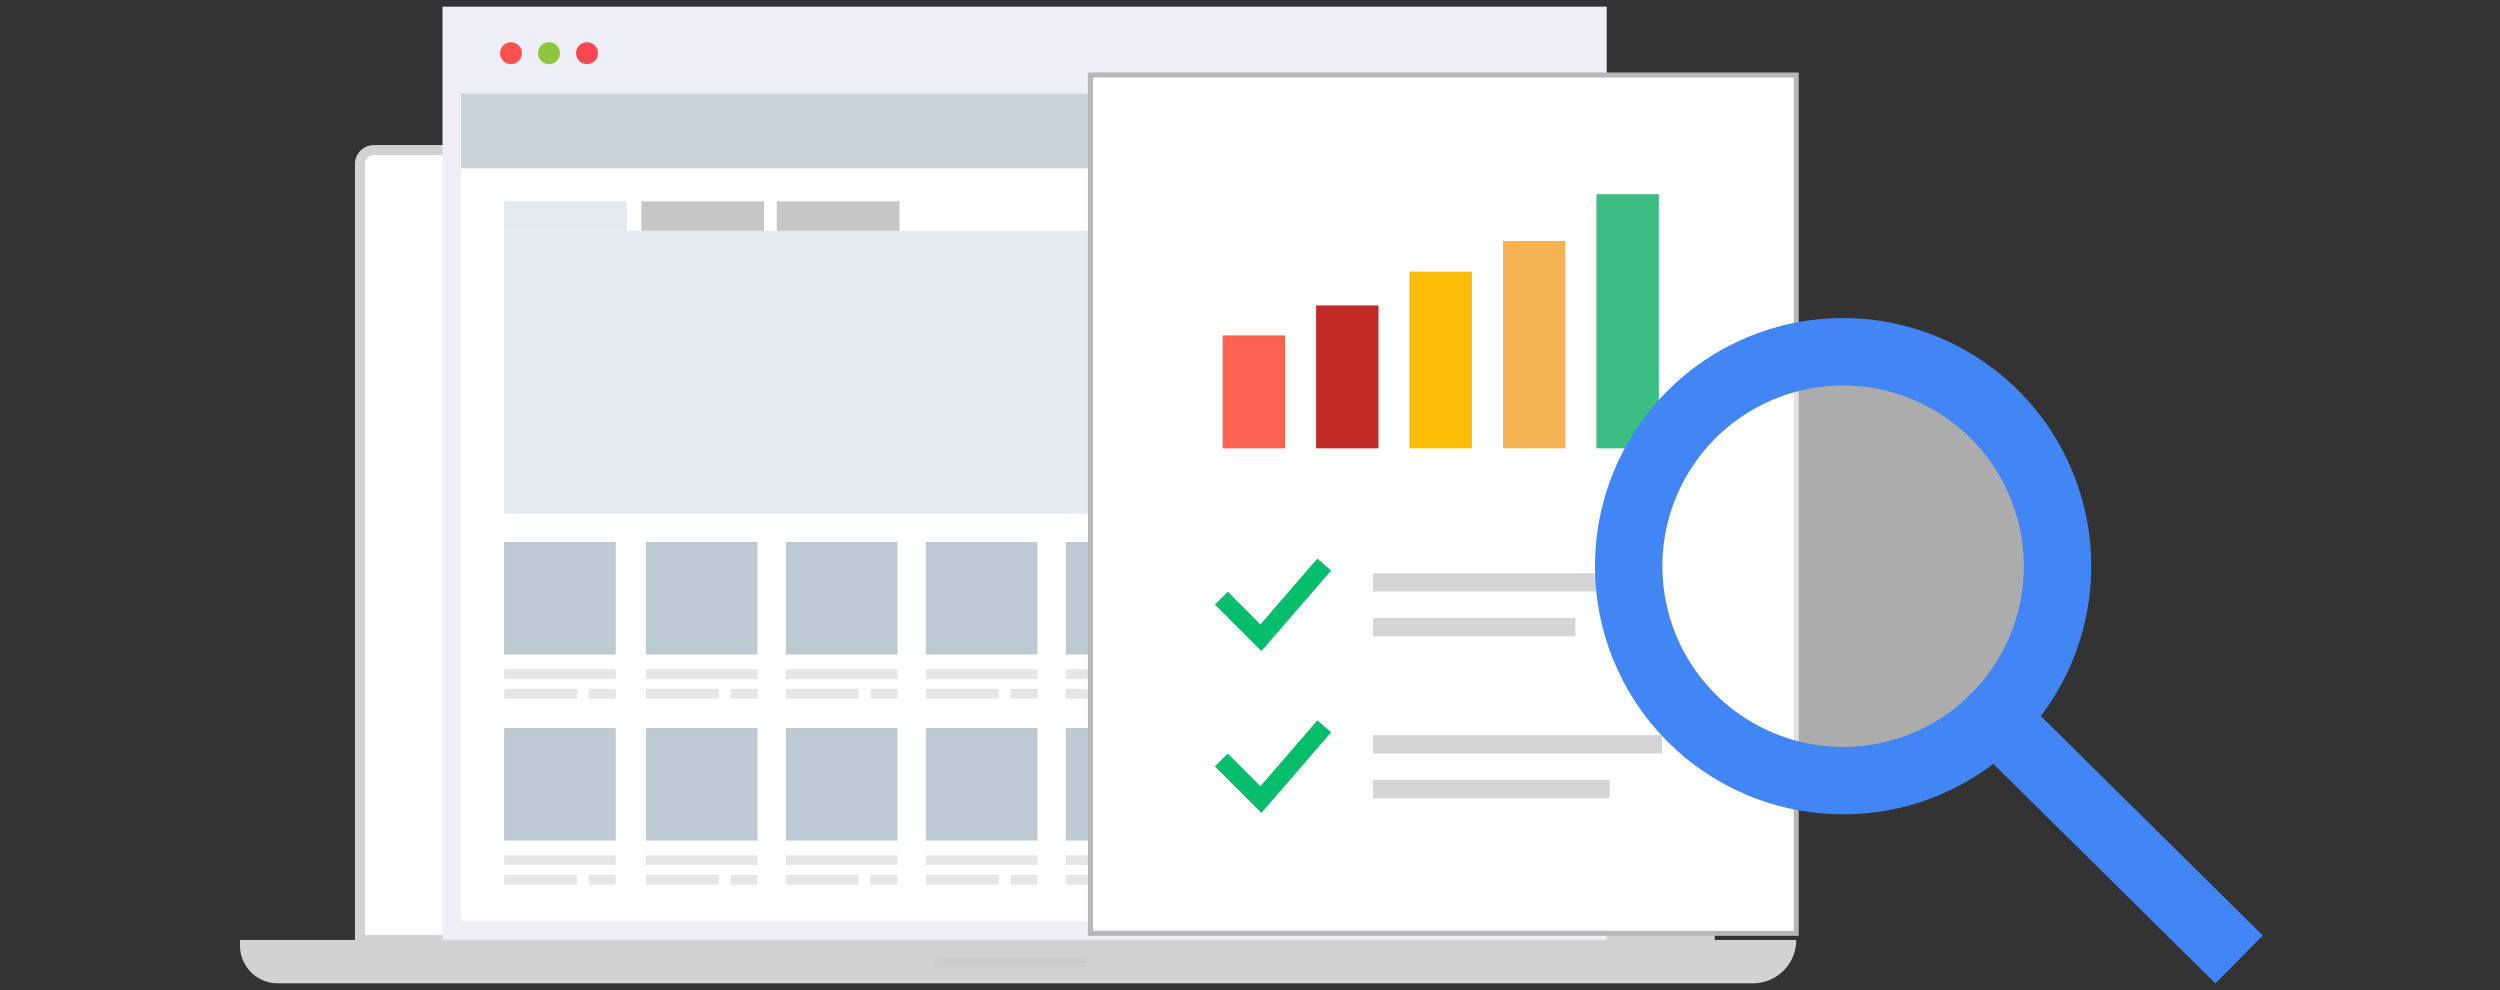 <svg height="198" viewBox="0 0 500 198" width="500" xmlns="http://www.w3.org/2000/svg"><rect x="0" y="0" width="500" height="198" fill="#333333" stroke="none"/><path d="m0 0h500v198h-500z" fill="none"/><path d="m2.78 0h264.4a2.78 2.78 0 0 1 2.78 2.78v155.193a0 0 0 0 1 0 0h-269.96a0 0 0 0 1 0 0v-155.193a2.78 2.78 0 0 1 2.78-2.78z" fill="#fff" stroke="#d2d2d2" stroke-width="2" transform="translate(71.989 30.019)"/><path d="m0 0h311.247a8.675 8.675 0 0 1 -8.675 8.675h-295.014a7.558 7.558 0 0 1 -7.558-7.558z" fill="#d2d2d2" transform="translate(48 187.992)"/><path d="m917.844 638.348h-28.838a.937.937 0 0 1 -.937-.937.937.937 0 0 1 .937-.937h28.838a.937.937 0 0 1 .937.937.937.937 0 0 1 -.937.937z" fill="#ccc" transform="translate(-701.118 -444.961)"/><path d="m88.507 1.333h232.835v186.615h-232.835z" fill="#edeef6"/><path d="m780.454 447a2.185 2.185 0 1 1 -2.186-2.185 2.185 2.185 0 0 1 2.186 2.185z" fill="#ff524f" transform="translate(-676.07 -436.365)"/><path d="m790.282 447a2.185 2.185 0 1 1 -2.186-2.185 2.185 2.185 0 0 1 2.186 2.185z" fill="#8cc63f" transform="translate(-678.3 -436.365)"/><path d="m800.109 447a2.185 2.185 0 1 1 -2.185-2.185 2.185 2.185 0 0 1 2.185 2.185z" fill="#fc4753" transform="translate(-680.529 -436.365)"/><path d="m92.216 18.708h225.418v165.529h-225.418z" fill="#fff"/><path d="m0 0h2.577v.721h-2.577z" fill="#b3b3b3" transform="translate(233.219 42.849)"/><path d="m233.219 43.15h1.898v.118h-1.898z" fill="#0a92cf"/><path d="m232.859 42.79h2.619v.839h-2.619z" fill="#b3b3b3"/><path d="m538.341 348.956.817.472-.817.472z" fill="#0a92cf" transform="translate(-303.361 -306.219)"/><path d="m537.873 350.339v-2.192l1.9 1.1z" fill="#b3b3b3" transform="translate(-303.254 -306.034)"/><path d="m92.216 18.708h225.418v14.96h-225.418z" fill="#c8d3db"/><path d="m100.814 46.155h129.875v56.584h-129.875z" fill="#e2ebf2"/><path d="m246.93 46.155h60.903v56.584h-60.903z" fill="#999"/><path d="m100.815 108.403h22.334v22.497h-22.334z" fill="#bccad3"/><path d="m129.165 108.403h22.334v22.497h-22.334z" fill="#bccad3"/><path d="m157.161 108.403h22.334v22.497h-22.334z" fill="#bccad3"/><path d="m185.156 108.403h22.334v22.497h-22.334z" fill="#bccad3"/><path d="m213.151 108.403h22.334v22.497h-22.334z" fill="#bccad3"/><path d="m246.93 108.403h60.903v6.226h-60.903z" fill="#999"/><path d="m100.814 40.263h24.546v5.893h-24.546z" fill="#e2ebf2"/><path d="m128.263 40.263h24.546v5.893h-24.546z" fill="#c6c6c6"/><path d="m155.353 40.263h24.546v5.893h-24.546z" fill="#c6c6c6"/><path d="m302.603 40.263h5.23v4.072h-5.23z" fill="#c6c6c6"/><path d="m295.689 40.263h5.23v4.072h-5.23z" fill="#c6c6c6"/><path d="m288.775 40.263h5.23v4.072h-5.23z" fill="#c6c6c6"/><path d="m0 0h39.156v1.939h-39.156z" fill="#e6e6e6" transform="translate(268.677 118.806)"/><path d="m0 0h22.334v1.939h-22.334z" fill="#e6e6e6" transform="translate(100.814 133.859)"/><path d="m0 0h14.588v1.939h-14.588z" fill="#e6e6e6" transform="translate(100.814 137.787)"/><path d="m0 0h5.368v1.939h-5.368z" fill="#e6e6e6" transform="translate(117.78 137.787)"/><g fill="#e6e6e6" transform="translate(129.165 133.859)"><path d="m0 0h22.334v1.939h-22.334z"/><path d="m0 0h14.588v1.939h-14.588z" transform="translate(0 3.928)"/><path d="m0 0h5.368v1.939h-5.368z" transform="translate(16.966 3.928)"/></g><path d="m0 0h22.334v1.939h-22.334z" fill="#e6e6e6" transform="translate(157.161 133.859)"/><path d="m0 0h14.588v1.939h-14.588z" fill="#e6e6e6" transform="translate(157.161 137.787)"/><path d="m0 0h5.368v1.939h-5.368z" fill="#e6e6e6" transform="translate(174.126 137.787)"/><path d="m0 0h22.334v1.939h-22.334z" fill="#e6e6e6" transform="translate(185.156 133.859)"/><path d="m0 0h14.588v1.939h-14.588z" fill="#e6e6e6" transform="translate(185.156 137.787)"/><path d="m0 0h5.368v1.939h-5.368z" fill="#e6e6e6" transform="translate(202.122 137.787)"/><path d="m0 0h22.334v1.939h-22.334z" fill="#e6e6e6" transform="translate(213.151 133.859)"/><path d="m0 0h14.588v1.939h-14.588z" fill="#e6e6e6" transform="translate(213.151 137.787)"/><path d="m0 0h5.368v1.939h-5.368z" fill="#e6e6e6" transform="translate(230.116 137.787)"/><path d="m100.815 145.609h22.334v22.497h-22.334z" fill="#bccad3"/><path d="m129.165 145.609h22.334v22.497h-22.334z" fill="#bccad3"/><path d="m157.161 145.609h22.334v22.497h-22.334z" fill="#bccad3"/><path d="m185.156 145.609h22.334v22.497h-22.334z" fill="#bccad3"/><path d="m213.151 145.609h22.334v22.497h-22.334z" fill="#bccad3"/><g fill="#e6e6e6"><path d="m0 0h22.334v1.939h-22.334z" transform="translate(100.814 171.065)"/><path d="m0 0h14.588v1.939h-14.588z" transform="translate(100.814 174.993)"/><path d="m0 0h5.368v1.939h-5.368z" transform="translate(117.78 174.993)"/><path d="m0 0h22.334v1.939h-22.334z" transform="translate(129.165 171.065)"/><path d="m0 0h14.588v1.939h-14.588z" transform="translate(129.165 174.993)"/><path d="m0 0h5.368v1.939h-5.368z" transform="translate(146.131 174.993)"/><path d="m0 0h22.334v1.939h-22.334z" transform="translate(157.161 171.065)"/><path d="m0 0h14.588v1.939h-14.588z" transform="translate(157.161 174.993)"/><path d="m0 0h5.368v1.939h-5.368z" transform="translate(174.126 174.993)"/><path d="m0 0h22.334v1.939h-22.334z" transform="translate(185.156 171.065)"/><path d="m0 0h14.588v1.939h-14.588z" transform="translate(185.156 174.993)"/><path d="m0 0h5.368v1.939h-5.368z" transform="translate(202.122 174.993)"/><path d="m0 0h22.334v1.939h-22.334z" transform="translate(213.151 171.065)"/><path d="m0 0h14.588v1.939h-14.588z" transform="translate(213.151 174.993)"/><path d="m0 0h5.368v1.939h-5.368z" transform="translate(230.116 174.993)"/><path d="m0 0h39.156v1.939h-39.156z" transform="translate(268.677 122.92)"/><path d="m0 0h39.156v1.939h-39.156z" transform="translate(268.677 127.034)"/><path d="m0 0h39.156v1.939h-39.156z" transform="translate(268.677 131.148)"/><path d="m0 0h39.156v1.939h-39.156z" transform="translate(268.677 135.262)"/><path d="m0 0h60.64v1.939h-60.64z" transform="translate(247.193 139.376)"/></g><path d="m247.193 145.248h60.64v.721h-60.64z" fill="#b3b3b3"/><path d="m0 0h18.355v18.355h-18.355z" fill="#bccad3" transform="translate(245.108 118.815)"/><path d="m0 0h39.156v1.939h-39.156z" fill="#e6e6e6" transform="translate(268.677 150.31)"/><path d="m0 0h39.156v1.939h-39.156z" fill="#e6e6e6" transform="translate(268.677 154.424)"/><path d="m0 0h39.156v1.939h-39.156z" fill="#e6e6e6" transform="translate(268.677 158.538)"/><path d="m0 0h39.156v1.939h-39.156z" fill="#e6e6e6" transform="translate(268.677 162.651)"/><path d="m0 0h39.156v1.939h-39.156z" fill="#e6e6e6" transform="translate(268.677 166.765)"/><path d="m0 0h60.64v1.939h-60.64z" fill="#e6e6e6" transform="translate(247.193 170.879)"/><path d="m0 0h60.64v1.939h-60.64z" fill="#e6e6e6" transform="translate(247.193 174.993)"/><path d="m247.215 150.318h18.355v18.355h-18.355z" fill="#bccad3"/><path d="m218.092 15h141.155v171.667h-141.155z" fill="#fff" stroke="#b7b7b7"/><path d="m640.968 1294.283-9.3-9.3 2.577-2.577 6.533 6.533 11.383-13.157 2.756 2.385z" fill="#05bd6b" transform="translate(-388.693 -1164.063)"/><path d="m274.61 114.66h57.801v3.644h-57.801z" fill="#d4d4d4"/><path d="m274.61 123.624h40.46v3.644h-40.46z" fill="#d4d4d4"/><path d="m244.528 67.073h12.48v22.595h-12.48z" fill="#fb6051"/><path d="m263.218 61.086h12.48v28.582h-12.48z" fill="#c22a28"/><path d="m281.908 54.315h12.48v35.353h-12.48z" fill="#fbbc05"/><path d="m300.598 48.197h12.48v41.471h-12.48z" fill="#f5b253"/><path d="m319.288 38.843h12.48v50.824h-12.48z" fill="#3bbd84"/><path d="m640.968 1528.374-9.3-9.3 2.577-2.577 6.533 6.533 11.383-13.156 2.756 2.384z" fill="#05bd6b" transform="translate(-388.693 -1365.79)"/><path d="m274.61 147.024h57.801v3.644h-57.801z" fill="#d4d4d4"/><path d="m274.61 155.988h47.322v3.644h-47.322z" fill="#d4d4d4"/><path d="m1121.667 1237.055a42.883 42.883 0 1 0 -42.883-42.883 42.749 42.749 0 0 0 42.883 42.883z" fill="#fff" opacity=".59" transform="translate(-753.044 -1080.931)"/><path d="m1091.873 1214a49.624 49.624 0 1 1 35.089-14.535 49.3 49.3 0 0 1 -35.089 14.535zm0-85.766a36.143 36.143 0 1 0 36.143 36.143 36.184 36.184 0 0 0 -36.143-36.142z" fill="#4285f4" transform="translate(-723.25 -1051.136)"/><path d="m0 0h13.481v75.477h-13.481z" fill="#4285f4" transform="matrix(.703 -.711 .711 .703 389.414 143.622)"/></svg>